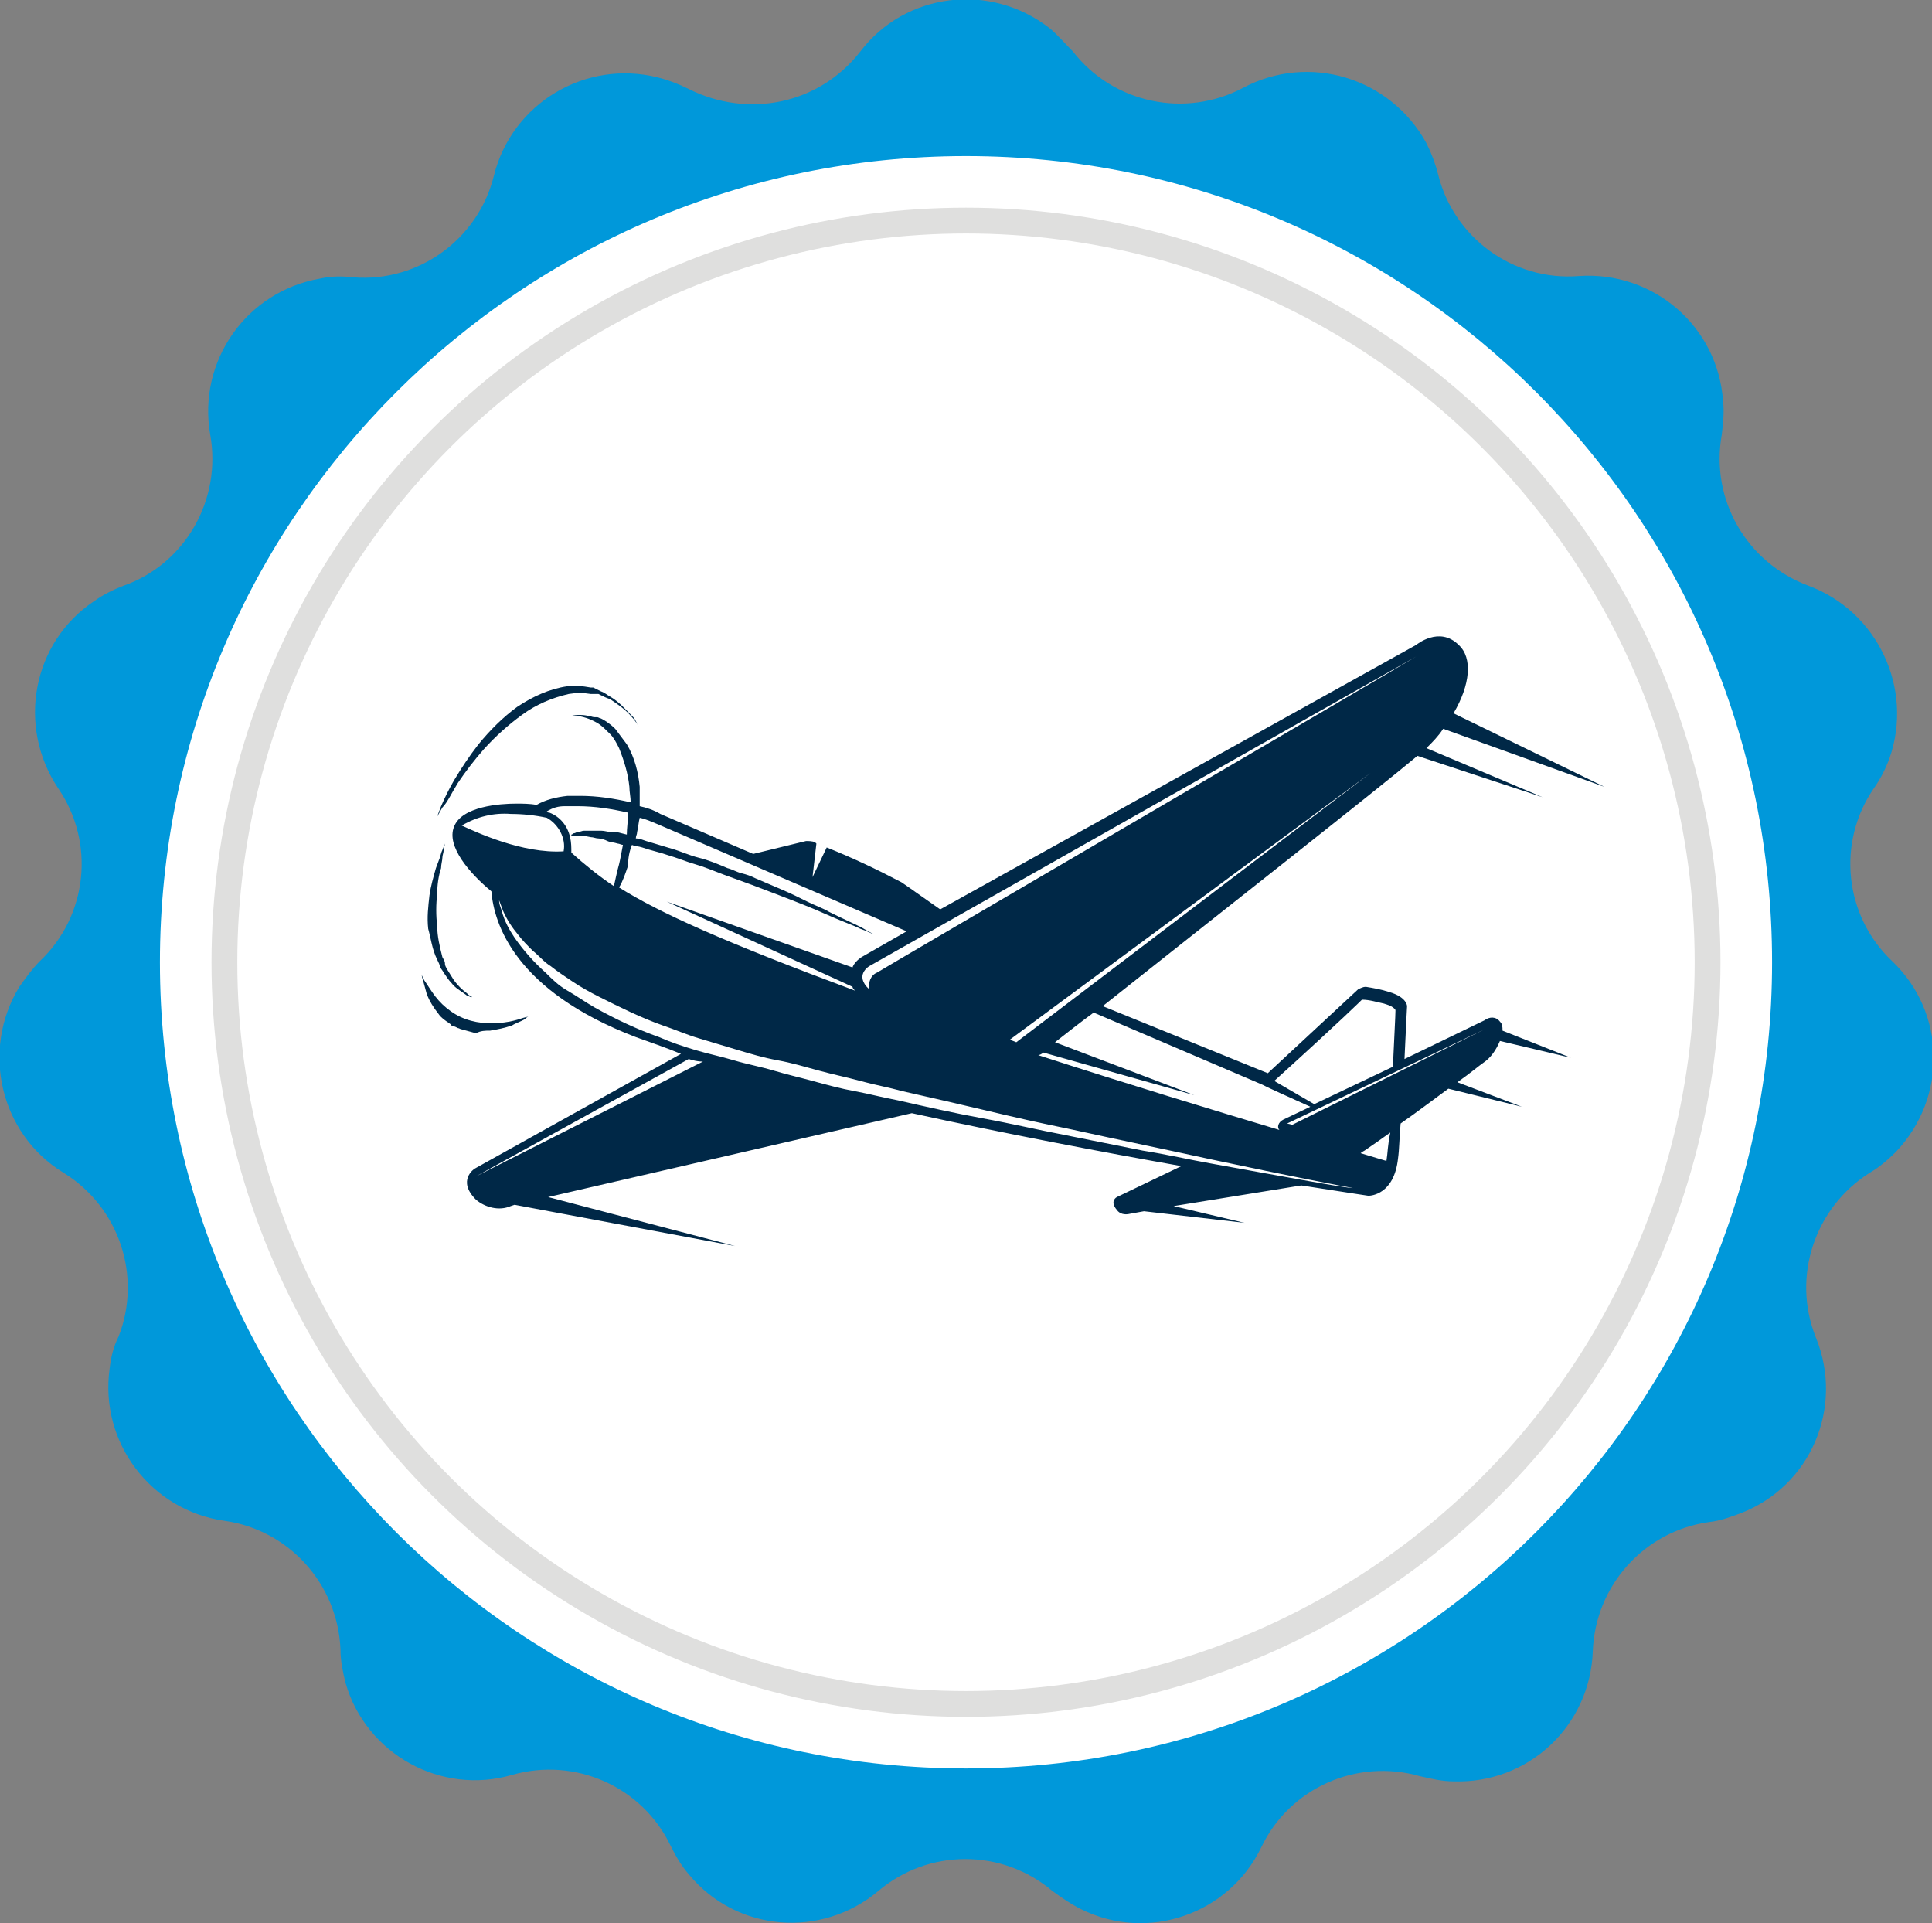 <?xml version="1.0" encoding="UTF-8"?>
<!-- Generator: Adobe Illustrator 28.0.0, SVG Export Plug-In . SVG Version: 6.00 Build 0)  -->
<svg xmlns="http://www.w3.org/2000/svg" xmlns:xlink="http://www.w3.org/1999/xlink" version="1.1" id="Layer_1" x="0px" y="0px" viewBox="0 0 149.8 149.1" style="enable-background:new 0 0 149.8 149.1;" xml:space="preserve">
<rect x="0" y="0" width="149.8" height="149.1" fill="#808080" stroke="none"/>
<style type="text/css">
	.st0{fill:#0098DA;}
	.st1{fill:#FFFFFF;}
	.st2{fill:none;stroke:#DFDFDE;stroke-width:2;stroke-miterlimit:10;}
	.st3{fill:#002847;}
</style>
<g>
	<g id="Group_889">
		<path id="Path_752" class="st0" d="M83.2,4L83.2,4c3.1,4,8.7,5.2,13.2,2.8c5.1-2.7,11.4-0.8,14.2,4.3c0.4,0.8,0.7,1.6,0.9,2.4    c1.2,4.9,5.8,8.3,10.9,7.9c5.8-0.4,10.8,3.9,11.2,9.7c0.1,0.9,0,1.7-0.1,2.6c-0.9,5,1.9,9.9,6.7,11.7c5.4,2,8.2,8,6.3,13.4    c-0.3,0.8-0.7,1.6-1.2,2.3c-2.9,4.2-2.3,9.9,1.4,13.4c4.2,4,4.3,10.6,0.3,14.8c-0.6,0.6-1.3,1.2-2,1.6c-4.3,2.7-6.1,8.1-4.2,12.8    c2.2,5.4-0.4,11.5-5.8,13.6c-0.8,0.3-1.6,0.6-2.5,0.7c-5,0.7-8.8,4.9-9,10c-0.2,5.8-5,10.3-10.8,10.1c-0.9,0-1.7-0.2-2.6-0.4    c-4.9-1.4-10.1,0.9-12.3,5.5c-2.5,5.2-8.8,7.4-14,4.8c-0.8-0.4-1.5-0.9-2.2-1.4c-3.9-3.3-9.6-3.3-13.5,0c-4.4,3.7-11,3.2-14.7-1.3    c-0.6-0.7-1-1.4-1.4-2.2c-2.2-4.6-7.4-6.9-12.3-5.5c-5.5,1.6-11.3-1.6-12.9-7.1c-0.2-0.8-0.4-1.7-0.4-2.6c-0.2-5.1-4-9.3-9-10    c-5.7-0.8-9.7-6.1-8.9-11.8c0.1-0.9,0.3-1.7,0.7-2.5C11,99,9.3,93.6,4.9,90.9c-4.9-3-6.4-9.5-3.4-14.4c0.5-0.7,1-1.4,1.6-2    c3.7-3.5,4.3-9.2,1.4-13.4c-3.2-4.8-2-11.3,2.8-14.5c0.7-0.5,1.5-0.9,2.3-1.2c4.8-1.7,7.6-6.7,6.7-11.7c-1-5.7,2.8-11.1,8.5-12.1    c0.9-0.2,1.7-0.2,2.6-0.1c5.1,0.4,9.7-3,10.9-7.9c1.4-5.6,7.1-9,12.7-7.6c0.8,0.2,1.6,0.5,2.4,0.9C58,9.2,63.5,8.1,66.7,4    c3.5-4.6,10.1-5.4,14.7-1.8C82,2.7,82.6,3.4,83.2,4"></path>
		<path id="Path_753" class="st1" d="M137.4,74.6c0,34.5-28,62.5-62.5,62.5s-62.5-28-62.5-62.5s28-62.5,62.5-62.5    S137.4,40,137.4,74.6"></path>
		<circle id="Ellipse_5" class="st2" cx="74.9" cy="74.6" r="57.5"></circle>
		<path id="Path_754" class="st3" d="M35.5,60.7c0.6-0.9,1.3-1.8,2-2.6c0.9-1,1.9-1.9,3-2.7c1.1-0.8,2.3-1.3,3.6-1.6    c0.6-0.1,1.1-0.1,1.7,0l0.2,0l0.2,0l0.2,0l0.2,0.1c0.2,0.1,0.4,0.2,0.7,0.3c0.6,0.4,1.2,0.8,1.7,1.4c0.2,0.2,0.3,0.4,0.4,0.5    l0.1,0.2c0,0,0-0.1-0.1-0.2c-0.1-0.2-0.2-0.4-0.3-0.5C48.5,55,48,54.4,47.3,54c-0.2-0.1-0.4-0.3-0.7-0.4l-0.2-0.1l-0.2-0.1    l-0.2-0.1l-0.2,0c-0.6-0.1-1.2-0.2-1.8-0.1c-1.4,0.2-2.7,0.8-3.9,1.6c-1.1,0.8-2.1,1.8-3,2.9c-0.7,0.9-1.3,1.8-1.9,2.8    c-0.4,0.7-0.7,1.3-1,2c-0.2,0.5-0.3,0.8-0.3,0.8l0.4-0.7C34.7,62.2,35,61.5,35.5,60.7"></path>
		<path id="Path_755" class="st3" d="M33.9,74.4c0.1,0.2,0.2,0.4,0.2,0.5s0.2,0.3,0.3,0.5c0.2,0.3,0.4,0.6,0.6,0.8    c0.3,0.4,0.7,0.6,1.1,0.9c0.1,0.1,0.2,0.1,0.4,0.2l0.1,0l-0.1-0.1c-0.1,0-0.2-0.1-0.3-0.2c-0.4-0.3-0.7-0.6-1-1    c-0.2-0.3-0.3-0.5-0.5-0.8c-0.1-0.2-0.2-0.3-0.2-0.5s-0.1-0.3-0.2-0.5c-0.2-0.8-0.4-1.6-0.4-2.4c-0.1-0.8-0.1-1.7,0-2.5    c0-0.7,0.1-1.4,0.3-2c0-0.3,0.1-0.6,0.1-0.8s0.1-0.4,0.1-0.6l0.1-0.5l-0.2,0.5c-0.1,0.2-0.1,0.3-0.2,0.6s-0.2,0.5-0.3,0.8    c-0.2,0.7-0.4,1.4-0.5,2.1c-0.1,0.9-0.2,1.7-0.1,2.6C33.4,72.7,33.5,73.6,33.9,74.4"></path>
		<path id="Path_756" class="st3" d="M38,79.9c0.6-0.1,1.1-0.2,1.7-0.4c0.3-0.2,0.7-0.3,1-0.5c0.2-0.2,0.3-0.2,0.3-0.2l-0.4,0.1    c-0.3,0.1-0.6,0.2-1.1,0.3c-1.1,0.2-2.3,0.2-3.4-0.2c-1.1-0.4-2-1.2-2.6-2.1c-0.2-0.3-0.4-0.6-0.6-0.9l-0.2-0.4c0,0,0,0.1,0.1,0.4    c0.1,0.4,0.2,0.7,0.3,1.1c0.2,0.5,0.5,1,0.9,1.5c0.2,0.3,0.5,0.5,0.8,0.7c0.1,0.1,0.2,0.1,0.2,0.2l0.3,0.1l0.2,0.1    c0.1,0,0.2,0.1,0.3,0.1c0.4,0.1,0.7,0.2,1.1,0.3C37.3,79.9,37.6,79.9,38,79.9"></path>
		<path id="Path_757" class="st3" d="M119.6,61.8l-9-3.8c0.5-0.5,0.9-0.9,1.3-1.5l12.5,4.5l-11.7-5.7c1.3-2.2,1.5-4.3,0.4-5.3    c-1.5-1.5-3.3,0-3.3,0L72.9,70.5c-1.3-0.9-2.4-1.7-3-2.1c-1.9-1-3.8-1.9-5.8-2.7L63,68l0.3-2.6l-0.1-0.1c-0.2-0.1-0.5-0.1-0.7-0.1    l-4.1,1l-7.2-3.1c-0.5-0.3-1.1-0.5-1.6-0.6c0-0.5,0-1,0-1.5c-0.1-1.1-0.4-2.3-1-3.3c-0.3-0.4-0.6-0.8-0.9-1.2    c-0.3-0.3-0.7-0.6-1.1-0.8c-0.1,0-0.2-0.1-0.3-0.1l-0.1,0l0,0l0,0c0,0-0.1,0-0.1,0c-0.2,0-0.3-0.1-0.5-0.1c-0.4-0.1-0.9-0.1-1.3,0    c-0.1,0-0.2,0-0.2,0l0.2,0c0.2,0,0.3,0,0.5,0c0.6,0.1,1.1,0.3,1.6,0.6c0.3,0.2,0.6,0.5,0.9,0.8c0.3,0.3,0.5,0.7,0.7,1.1    c0.4,1,0.7,2,0.8,3c0,0.4,0.1,0.8,0.1,1.2c-1.3-0.3-2.6-0.5-3.9-0.5c-0.3,0-0.7,0-1,0c-0.9,0.1-1.7,0.3-2.4,0.7    c-0.5-0.1-1.1-0.1-1.6-0.1c-1.2,0-4.2,0.2-4.8,1.8c-0.6,1.5,1.2,3.6,2.9,5c0.2,2.5,1.8,7.7,11.2,11.3c1.1,0.4,2.3,0.8,3.5,1.3    l-16,8.9c0,0-1.4,0.9,0.1,2.4c0.7,0.6,1.8,0.9,2.7,0.5l0.3-0.1l17.1,3.2l-14.5-3.8l28.2-6.5c7.3,1.6,14.7,3,20.9,4.1l-5,2.4    c0,0-0.6,0.3,0,1c0.2,0.3,0.6,0.4,1,0.3l1.1-0.2l7.8,0.9l-5.5-1.3l9.9-1.6c3.2,0.5,5.2,0.8,5.2,0.8h0c0.2,0,2-0.1,2.3-2.9    c0.1-0.7,0.1-1.6,0.2-2.7c1.3-0.9,2.6-1.9,3.7-2.7l5.7,1.4l-5-1.9c1-0.7,1.7-1.3,2-1.5c0.6-0.4,1-1,1.3-1.7l5.5,1.3l-5.3-2.1    c0-0.3,0-0.5-0.2-0.7c-0.3-0.4-0.8-0.4-1.2-0.1l-6.2,3c0.1-2.3,0.2-4.1,0.2-4.1c0,0,0-0.7-1.4-1.1c-0.6-0.2-1.2-0.3-1.8-0.4    c-0.2,0-0.4,0.1-0.6,0.2l-7,6.5L85.5,78c8.7-6.9,21.3-16.8,24.4-19.4L119.6,61.8z M49,65.5c0.2,0.1,0.5,0.1,0.8,0.2    c0.3,0.1,0.6,0.2,1,0.3s0.7,0.2,1,0.3c0.7,0.2,1.4,0.5,2.1,0.7s1.4,0.5,2.2,0.8s1.4,0.5,2.2,0.8l2.1,0.8c1.3,0.5,2.6,1,3.7,1.5    s2,0.8,2.6,1.1c0.6,0.2,0.9,0.4,1,0.4c0,0-0.4-0.2-0.9-0.5c-0.6-0.3-1.5-0.7-2.5-1.2c-0.5-0.3-1.1-0.5-1.7-0.8s-1.2-0.6-1.9-0.9    s-1.4-0.6-2.1-0.9c-0.4-0.2-0.7-0.3-1.1-0.4s-0.7-0.3-1.1-0.4c-0.7-0.3-1.4-0.6-2.2-0.8s-1.4-0.5-2.1-0.7c-0.3-0.1-0.7-0.2-1-0.3    s-0.7-0.2-1-0.3c-0.3-0.1-0.5-0.2-0.8-0.2c0-0.2,0.1-0.3,0.1-0.5c0.1-0.4,0.1-0.7,0.2-1.1c0.5,0.1,0.9,0.3,1.4,0.5l0,0l0,0    l19.3,8.3l-3.5,2c-0.3,0.2-0.6,0.5-0.7,0.8l-14.4-5.1l14.4,6.6c0,0.1,0.1,0.2,0.2,0.3c-10.2-3.8-15.1-6-18.3-8    c0.3-0.5,0.5-1.1,0.7-1.7C48.7,66.5,48.8,66,49,65.5 M43.8,62.5c0.3,0,0.6,0,1,0c1.3,0,2.6,0.2,3.9,0.5c0,0.6-0.1,1.2-0.1,1.7    l-0.4-0.1c-0.3-0.1-0.6-0.1-0.8-0.1c-0.3,0-0.5-0.1-0.8-0.1c-0.2,0-0.5,0-0.7,0s-0.4,0-0.6,0s-0.3,0.1-0.5,0.1    c-0.1,0-0.2,0.1-0.3,0.1c-0.1,0-0.1,0.1-0.2,0.1c0,0,0,0,0,0.1c0,0,0,0,0.1,0c0.1,0,0.1,0,0.2,0c0.1,0,0.2,0,0.3,0    c0.1,0,0.3,0,0.4,0l0.5,0.1c0.2,0,0.4,0.1,0.6,0.1s0.5,0.1,0.7,0.2s0.5,0.1,0.8,0.2c0.1,0,0.3,0.1,0.4,0.1    c-0.1,0.5-0.2,1.1-0.3,1.5c-0.2,0.7-0.3,1.3-0.4,1.7c-1.2-0.8-2.3-1.7-3.3-2.6c0-0.4,0-0.8-0.1-1.2c-0.2-0.9-0.8-1.6-1.6-1.9    c-0.1,0-0.1,0-0.2-0.1C42.9,62.6,43.3,62.5,43.8,62.5 M35.8,64c1.2-0.7,2.5-1,3.8-0.9c0.9,0,1.9,0.1,2.8,0.3    c0.9,0.5,1.5,1.6,1.3,2.6C40.5,66.2,36.9,64.5,35.8,64 M36.9,91.2l16.5-9.1c0.3,0.1,0.7,0.2,1.1,0.2L36.9,91.2z M93.9,90.2    c-1.7-0.3-3.4-0.7-5.3-1l-6-1.2c-2.1-0.4-4.2-0.9-6.4-1.3s-4.4-0.9-6.6-1.4c-1.1-0.2-2.2-0.5-3.3-0.7s-2.2-0.5-3.3-0.8    S61,83.3,60,83s-2.1-0.5-3.1-0.8s-2-0.5-3-0.8s-1.9-0.6-2.8-1c-1.7-0.6-3.4-1.4-5-2.3c-0.7-0.4-1.4-0.9-2.1-1.3s-1.2-0.9-1.7-1.4    c-0.9-0.8-1.7-1.7-2.4-2.7c-0.4-0.6-0.8-1.3-1-2.1c-0.1-0.3-0.2-0.5-0.2-0.8c0.1,0.3,0.2,0.5,0.3,0.8c0.3,0.7,0.7,1.3,1.2,1.9    c0.3,0.4,0.7,0.8,1.1,1.2c0.5,0.4,0.9,0.9,1.4,1.2c0.5,0.4,1.1,0.8,1.7,1.2s1.3,0.8,2.1,1.2c1.6,0.8,3.2,1.6,4.9,2.2    c0.9,0.3,1.8,0.7,2.8,1s2,0.6,3,0.9s2,0.6,3.1,0.8s2.1,0.5,3.2,0.8s2.1,0.5,3.2,0.8s2.2,0.5,3.3,0.8c2.2,0.5,4.4,1,6.5,1.5    s4.3,1,6.3,1.4c4.1,0.9,8,1.7,11.2,2.4c6.1,1.3,10.3,2.1,10.9,2.2C104.3,92.1,100,91.3,93.9,90.2 M107.5,90c0,0-0.7-0.2-2-0.6    c0.1-0.1,0.3-0.2,0.3-0.2c0.6-0.4,1.3-0.9,2-1.4C107.6,88.7,107.6,89.4,107.5,90 M115.1,79.8l-14.9,7.4l-0.4-0.1L115.1,79.8z     M105.6,77.5C105.6,77.5,105.7,77.5,105.6,77.5c0.6,0,1.2,0.2,1.7,0.3c0.3,0.1,0.7,0.2,0.9,0.5c0,0.4-0.1,2.2-0.2,4.4l-6.1,2.9    l-3.1-1.8C104.1,79,105.6,77.5,105.6,77.5 M97.9,84.1l0.4,0.2c0,0,1.5,0.7,3.3,1.5l-2.1,1c-0.4,0.2-0.5,0.6-0.3,0.8    c-5-1.5-11.6-3.5-18.7-5.8c0.1,0,0.3-0.1,0.4-0.2l11.7,3.3l-10.8-4.1c0.9-0.7,1.9-1.5,3-2.3L97.9,84.1z M78.8,80.8l-0.5-0.2    l28-20.7L78.8,80.8z M68,75.4c-0.5,0.2-0.7,0.8-0.6,1.3c-1.2-1.1,0-1.8,0-1.8l42.4-24C108,52,68.8,74.9,68,75.4"></path>
	</g>
</g>
</svg>
